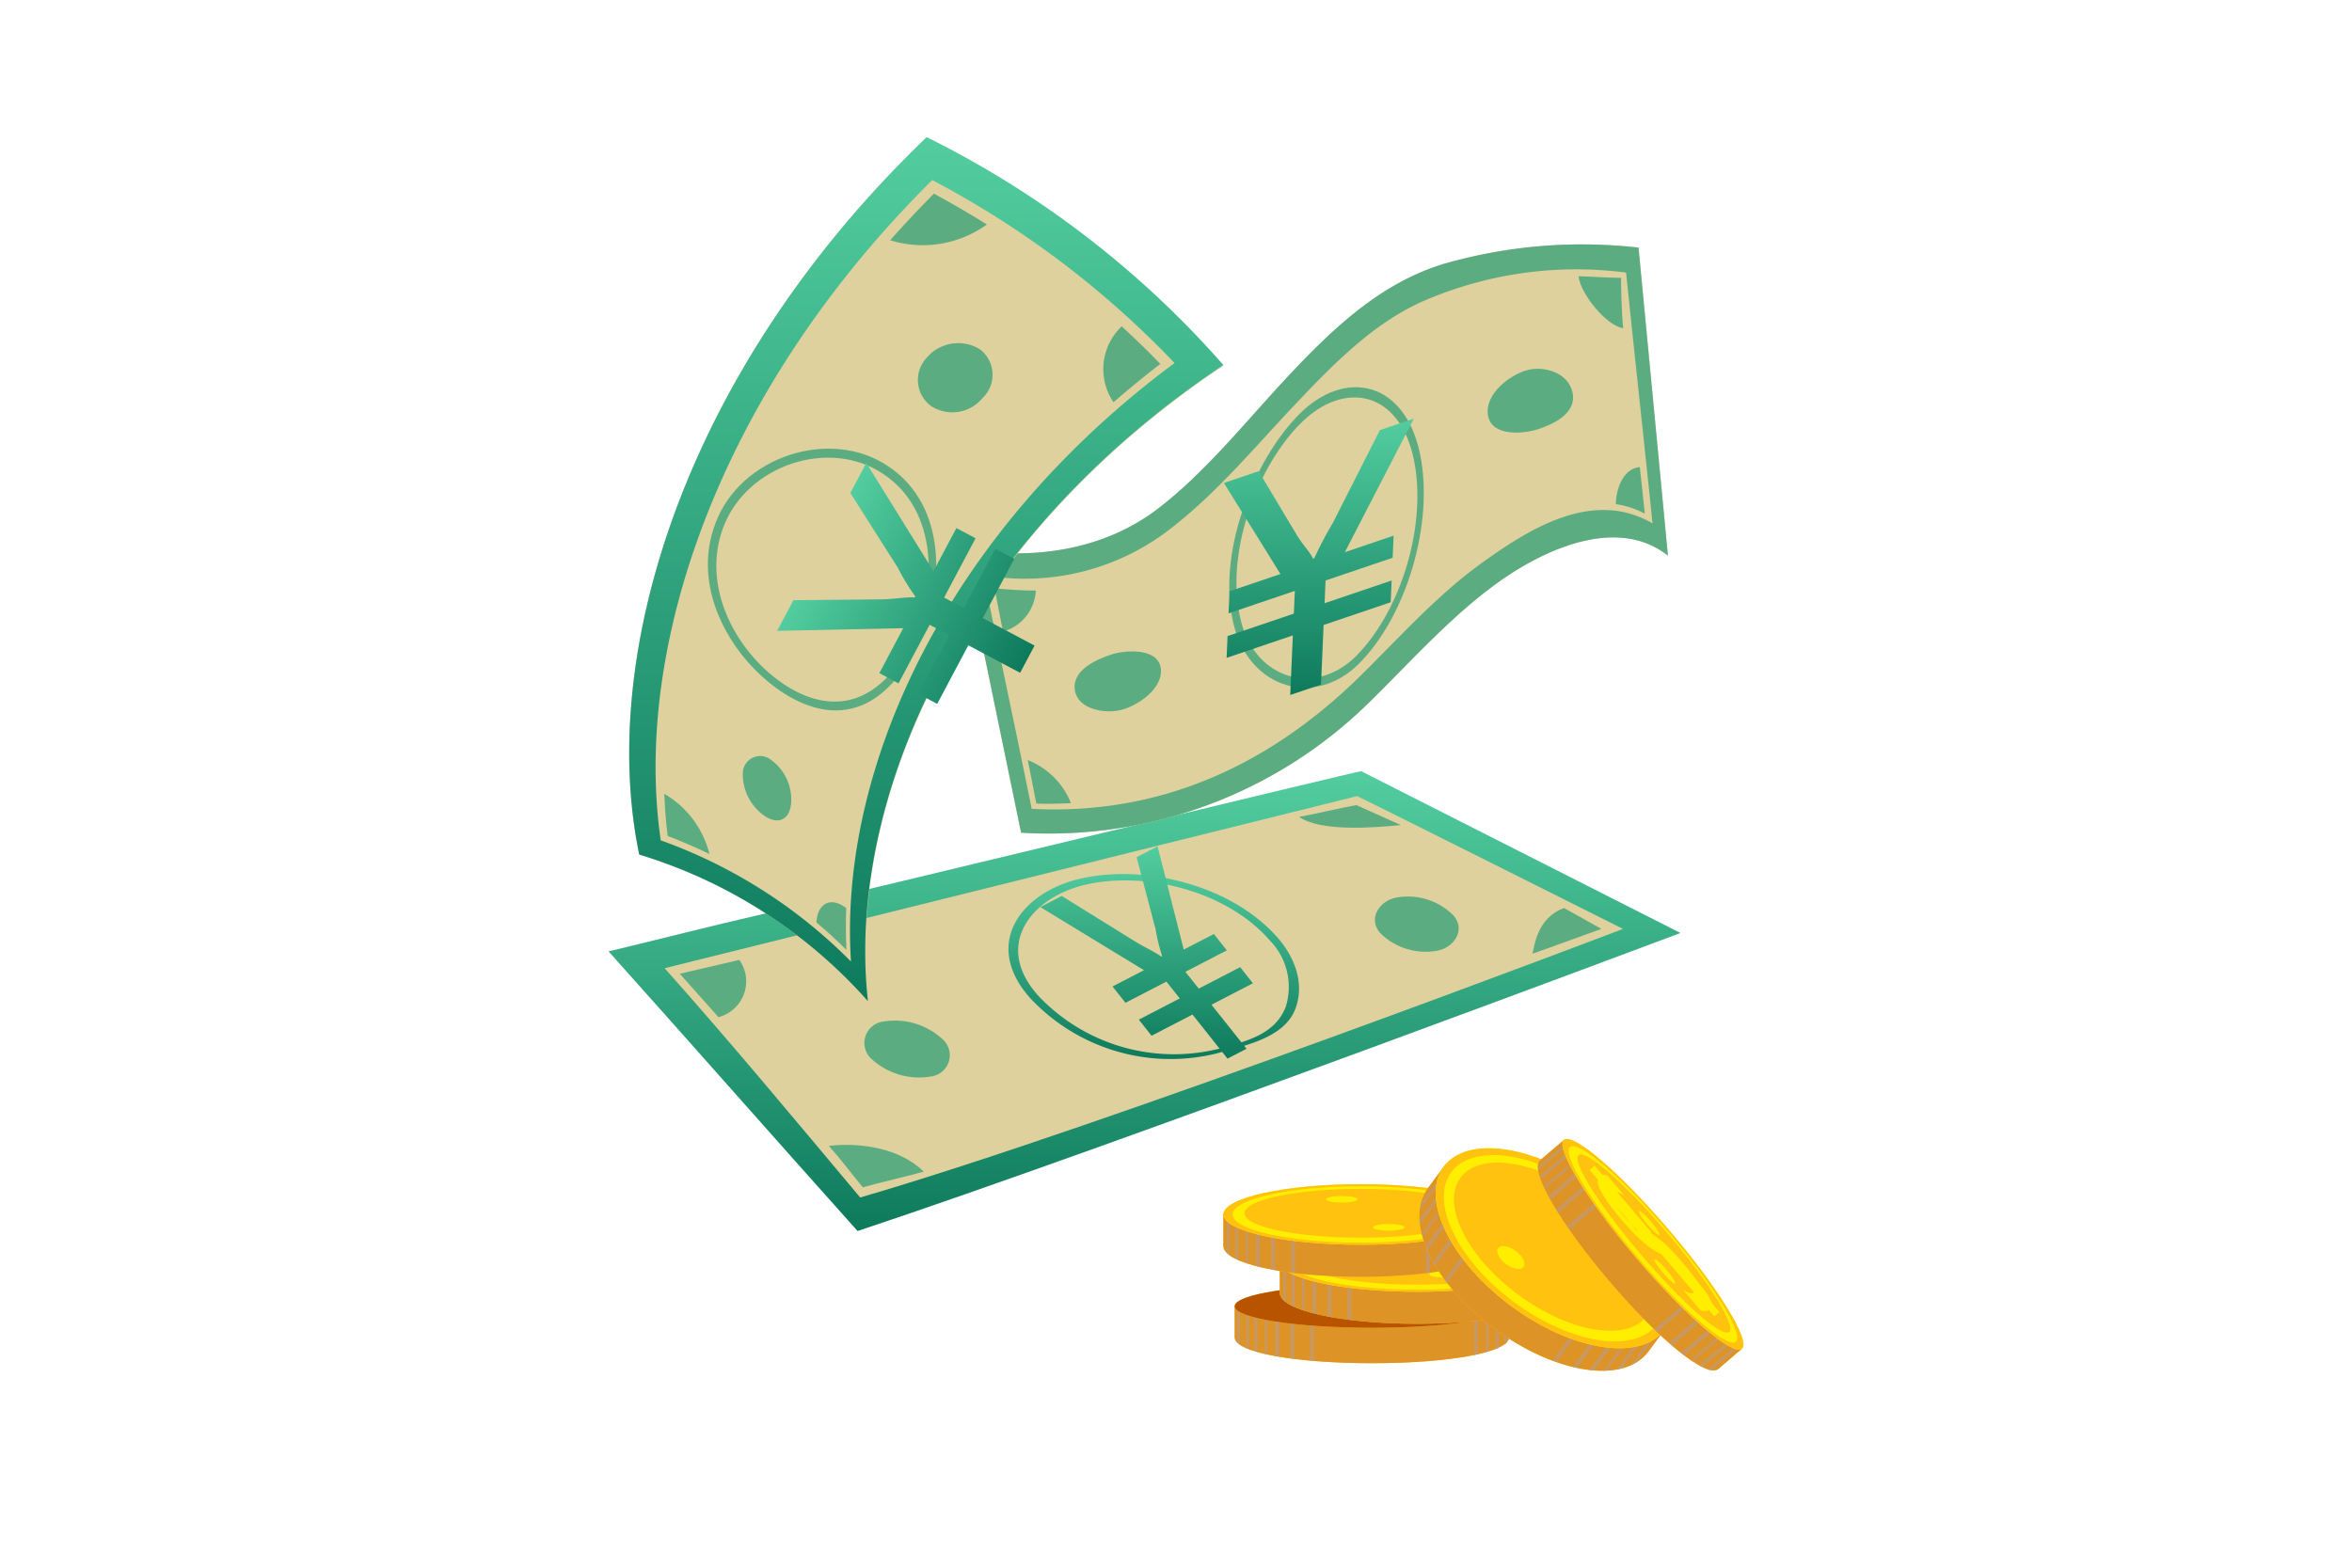 <?xml version="1.0" encoding="UTF-8"?>
<svg xmlns="http://www.w3.org/2000/svg" width="240" height="160">
  <defs>
    <clipPath id="b">
      <path data-name="パス 392" d="M1248.763 276.022v-3.135c-2.273-1.215-7.577-.285-14.005-.285s-12.466-1-14.063.211c0 0-.014 2.918-.014 3.23 0 1.592 6.349 2.649 14.082 2.649s14-1.077 14-2.67z" transform="translate(-1220.681 -272.212)" fill="none"></path>
    </clipPath>
    <clipPath id="c">
      <path data-name="パス 399" d="M1258.788 265.779l-.01-3.35c-1.645-1.366-7.523-.321-13.952-.321s-12.444-.957-14.041.409v3.285c0 1.788 6.31 3.148 14.044 3.148s13.959-1.382 13.959-3.171z" transform="translate(-1230.781 -261.726)" fill="#de9327"></path>
    </clipPath>
    <clipPath id="d">
      <path data-name="パス 408" d="M1246.129 255.23l-.01-3.35c-1.646-1.365-7.523-.321-13.952-.321s-12.444-.957-14.041.409v3.286c0 1.788 6.311 3.147 14.044 3.147s13.959-1.382 13.959-3.171z" transform="translate(-1218.122 -251.177)" fill="#de9327"></path>
    </clipPath>
    <clipPath id="e">
      <path data-name="パス 417" d="M1263.014 243.492c.427-.577 1.792-2.408 1.792-2.408 3.253-1.634 9.193.218 14.364 4.037s8.614 9.282 7.97 12.843c0 0-1.135 1.542-1.632 2.213-2.527 3.421-9.523 2.271-15.743-2.324s-9.278-10.94-6.751-14.361z" transform="translate(-1262.126 -240.488)" fill="#de9327"></path>
    </clipPath>
    <clipPath id="f">
      <path data-name="パス 426" d="M1307.176 259.7l2.387-2.033c.047-1.818-4.684-5.939-8.853-10.832s-7.313-10.134-9.274-10.562c0 0-2.227 1.885-2.464 2.088-1.212 1.032 2.089 6.538 7.1 12.425s9.892 9.949 11.104 8.914z" transform="translate(-1288.72 -236.275)" fill="none"></path>
    </clipPath>
    <linearGradient id="a" x1=".5" x2=".5" y2="1" gradientUnits="objectBoundingBox">
      <stop offset="0" stop-color="#53cd9f"></stop>
      <stop offset="1" stop-color="#0d7a5c"></stop>
    </linearGradient>
  </defs>
  <g data-name="グループ 27485">
    <path data-name="パス 307" d="M64.964 97.362l73.507-17.113 30.642 14.759-59.164 21.84-22.422 7.544z" fill="#ded19e"></path>
    <g data-name="グループ 27484">
      <path data-name="パス 308" d="M1134.168 217.417c8.5 9.493 16.911 19.046 25.407 28.539 25.544-8.469 83.972-30.416 83.972-30.416l-32.58-16.514c-.419 0-49.917 12.03-61.143 14.6-5.202 1.191-10.875 2.65-15.656 3.791zm25.675 25.117c-6.691-7.972-13.048-15.65-19.957-23.4l70.662-17.565c1.34.612 27.136 13.554 27.136 13.554s-52.69 20.1-77.841 27.411z" transform="translate(-1072.069 -120.318)" fill="url(#a)"></path>
      <g data-name="グループ 27483">
        <path data-name="パス 312" d="M1242.224 238.758c2.61-.746 6.672-1.5 7.829-4.449 1.012-2.577-.027-5.272-1.716-7.233-4.76-5.525-13.923-7.71-20.547-6.022-5.712 1.455-9.66 6.586-4.792 12.084a19.6 19.6 0 0019.226 5.62zm-13.9-17.089c6.163-1.587 14.711.474 19.151 5.613a6.773 6.773 0 011.624 6.749c-1.111 2.928-4.24 3.572-6.812 4.294a19.036 19.036 0 01-18.429-5.394c-4.597-5.088-.83-9.899 4.467-11.263z" transform="translate(-1117.896 -131.291)" fill="url(#a)"></path>
      </g>
      <path data-name="パス 313" d="M146.758 97.008c1.557-.32 2.869-2.076 1.532-3.6a6.555 6.555 0 00-5.92-1.777c-1.544.329-2.844 2.075-1.532 3.6a6.578 6.578 0 005.92 1.777z" fill="#5bad81"></path>
      <path data-name="パス 314" d="M95.003 109.865a2.186 2.186 0 001.275-3.712 7.176 7.176 0 00-6.177-1.886 2.2 2.2 0 00-1.276 3.712 7.18 7.18 0 006.178 1.886z" fill="#5bad81"></path>
      <path data-name="パス 315" d="M75.445 97.972l-6.077 1.413 3.943 4.428a3.779 3.779 0 002.134-5.841z" fill="#5bad81"></path>
      <path data-name="パス 316" d="M84.577 116.95c1.3 1.457 2.215 2.719 3.461 4.229 1.879-.528 4.344-1.071 6.223-1.6-2.428-2.406-6.495-3.004-9.684-2.629z" fill="#5bad81"></path>
      <path data-name="パス 317" d="M142.95 84.204l-4.553-2.037c-1.806.328-4.035.88-5.842 1.208 2.216 1.518 7.51 1.121 10.395.829z" fill="#5bad81"></path>
      <path data-name="パス 318" d="M156.374 97.34s6.52-2.333 7.036-2.536l-3.809-2.128c-2.803 1.006-3.029 3.965-3.227 4.664z" fill="#5bad81"></path>
    </g>
  </g>
  <g data-name="グループ 27486">
    <path data-name="パス 319" d="M167.198 25.273a50.91 50.91 0 00-20.07 1.719c-6.279 1.976-11 6.423-15.575 11.287-4.345 4.616-8.427 9.836-13.426 13.66-5.686 4.349-13.17 5.286-19.927 4.008l5.994 29.041a46.58 46.58 0 0035.362-13.149c4.323-4.22 8.349-8.806 13.211-12.328 4.618-3.345 12.2-6.941 17.431-2.8l-3-31.438z" fill="#ded19e"></path>
    <path data-name="パス 320" d="M98.2 55.946l5.994 29.041a46.591 46.591 0 0035.385-13.172c4.325-4.226 8.358-8.817 13.229-12.335 4.61-3.33 12.174-6.9 17.389-2.771l-3-31.437a50.968 50.968 0 00-20.008 1.7c-6.3 1.967-11.022 6.406-15.611 11.279-4.351 4.62-8.437 9.846-13.438 13.677-5.688 4.358-13.176 5.299-19.94 4.018zm70.425-2.532c-6.038-3.5-12.416.42-17.533 4.125-4.5 3.26-8.266 7.492-12.255 11.419-9.468 9.32-20.654 14.266-33.564 13.591-1.6-7.98-3.317-15.873-4.917-23.853a24.218 24.218 0 0019.593-5.14c4.5-3.571 8.287-8.143 12.269-12.343 3.946-4.163 8.071-8.38 13.276-10.593a39.228 39.228 0 0120.433-2.8c.884 8.599 1.812 16.995 2.698 25.595z" fill="#5bad81"></path>
    <path data-name="パス 324" d="M138.619 67.783c4.909-4.856 7.746-14.411 6.281-21.462-1.536-7.4-7.621-8.8-12.353-4.015s-8.513 14.448-6.608 21.646c1.68 6.349 8.221 8.243 12.68 3.831zm-5.865-24.61c4.417-4.386 10.023-3.294 11.5 3.654 1.41 6.648-1.264 15.457-5.837 20.09-4.141 4.2-10.261 2.48-11.78-3.495-1.728-6.781 1.555-15.719 6.117-20.25z" fill="#5bad81"></path>
    <path data-name="パス 325" d="M156.935 43.809c1.371-.449 3.97-1.538 3.536-3.71-.417-2.09-2.927-2.768-4.593-2.337-1.733.448-4.443 2.438-4.035 4.665.401 2.182 3.669 1.844 5.092 1.382z" fill="#5bad81"></path>
    <path data-name="パス 326" d="M114.319 72.477c1.7-.391 4.465-2.205 4.117-4.34-.331-2.034-3.631-1.784-4.986-1.351-1.526.489-4.073 1.591-3.776 3.632.291 1.982 3.016 2.432 4.645 2.059z" fill="#5bad81"></path>
    <path data-name="パス 327" d="M105.694 60.273a38.431 38.431 0 01-4.217-.245l.87 4.436a4.587 4.587 0 003.347-4.191z" fill="#5bad81"></path>
    <path data-name="パス 328" d="M165.633 33.492c-.16-1.318-.25-4.855-.206-5.136-.922.016-4.067-.179-4.35-.162.168 1.762 2.867 5.091 4.556 5.298z" fill="#5bad81"></path>
    <path data-name="パス 329" d="M104.876 77.574l.87 4.435c1.181.054 2.357.009 3.538-.035a7.855 7.855 0 00-4.408-4.4z" fill="#5bad81"></path>
    <path data-name="パス 330" d="M164.885 51.457a8.831 8.831 0 012.955.971l-.511-4.754c-1.679.146-2.433 2.183-2.444 3.783z" fill="#5bad81"></path>
  </g>
  <g data-name="グループ 27488">
    <path data-name="パス 331" d="M124.795 37.351A98.106 98.106 0 0094.49 14.068c-24.643 23.673-33.518 52.746-29.264 73.15a50.984 50.984 0 0123.364 14.994c-2.269-20.622 9.562-47.086 36.205-64.861z" fill="#ded19e"></path>
    <g data-name="グループ 27487">
      <path data-name="パス 332" d="M1139.74 143.377a51 51 0 0123.334 14.96c-2.279-20.641 9.574-47.14 36.268-64.924a98.2 98.2 0 00-30.267-23.254c-24.697 23.685-33.593 52.795-29.335 73.218zm54.623-50.168c-23.532 17.466-34.305 41.657-33.017 61.088a51.928 51.928 0 00-19.413-12.372c-2.843-19.43 5.741-45.621 27.706-67.387a95.726 95.726 0 0124.724 18.671z" transform="translate(-1074.51 -56.159)" fill="url(#a)"></path>
      <path data-name="パス 336" d="M93.405 66.271c3.164-6.108 3.224-14.677-2.741-18.663-5.9-4.029-15.1-1.037-17.649 5.774-2.629 6.8 1.776 14.1 7.081 17.443 5.384 3.347 10.103 1.63 13.309-4.554zM73.84 53.733c2.431-6.307 10.834-9.064 16.314-5.342 5.538 3.686 5.616 11.651 2.7 17.371-2.982 5.768-7.507 7.412-12.543 4.282-4.973-3.13-8.913-9.987-6.474-16.311z" fill="#5bad81"></path>
      <path data-name="パス 337" d="M100.274 40.61a3.273 3.273 0 00-.256-4.945 4.228 4.228 0 00-5.511.906 3.3 3.3 0 00.565 4.914 4 4 0 005.202-.875z" fill="#5bad81"></path>
      <path data-name="パス 338" d="M80.722 82.059a5.024 5.024 0 00-2.026-4.493 1.773 1.773 0 00-2.9 1.411 5.172 5.172 0 002.308 4.354c1.347.845 2.437.315 2.618-1.272z" fill="#5bad81"></path>
      <path data-name="パス 339" d="M67.784 81.017q.088 2.195.346 4.3 2.2.85 4.263 1.843a9.862 9.862 0 00-4.609-6.143z" fill="#5bad81"></path>
      <path data-name="パス 340" d="M83.307 94.147q1.618 1.356 3.063 2.8-.1-2.1-.022-4.274c-1.596-1.226-2.944-.462-3.041 1.474z" fill="#5bad81"></path>
      <path data-name="パス 341" d="M100.7 22.912q-2.608-1.629-5.4-3.148-2.333 2.345-4.466 4.754a11.185 11.185 0 009.866-1.606z" fill="#5bad81"></path>
      <path data-name="パス 342" d="M113.622 41.058q2.293-2 4.776-3.913-1.873-1.946-3.94-3.837a6.024 6.024 0 00-.836 7.75z" fill="#5bad81"></path>
    </g>
  </g>
  <g data-name="グループ 27511">
    <path data-name="パス 387" d="M10.992 23.907H7.847v-5.985h-6.77v-2.186h6.77v-2.283h-6.77v-2.217h5.2L0 0h3.544l4.3 7.916c.72 1.277 1.237 1.83 1.756 2.884h.118a21.934 21.934 0 011.752-2.948L15.932 0H19.4l-6.541 11.236h4.982v2.217h-6.85v2.283h6.85v2.186h-6.85z" transform="rotate(-62.03 93.195 -33.756)" fill="url(#a)"></path>
  </g>
  <g data-name="グループ 27532">
    <g data-name="グループ 27516">
      <path data-name="パス 388" d="M153.991 136.462l-.01-3.135c-1.645-1.216-7.523-.286-13.952-.286s-12.444-1-14.042.211v3.23c0 1.592 6.31 2.649 14.045 2.649s13.959-1.076 13.959-2.669z" fill="#ffc20e"></path>
      <path data-name="パス 389" d="M153.991 136.462l-.01-3.135c-1.645-1.216-7.523-.286-13.952-.286s-12.444-1-14.042.211v3.23c0 1.592 6.31 2.649 14.045 2.649s13.959-1.076 13.959-2.669z" fill="#de9327"></path>
      <g data-name="グループ 27515">
        <g data-name="グループ 27514" clip-path="url(#b)" fill="#b39e9e" transform="translate(125.995 132.651)">
          <g data-name="グループ 27512">
            <path data-name="長方形 37" opacity=".5" style="mix-blend-mode:multiply;isolation:isolate" d="M4.51 1.417v5.062h-.399V1.417z"></path>
            <path data-name="長方形 38" opacity=".5" style="mix-blend-mode:multiply;isolation:isolate" d="M3.319.876v5.062h-.266V.876z"></path>
            <path data-name="長方形 39" opacity=".5" style="mix-blend-mode:multiply;isolation:isolate" d="M6.068 1.911v4.632h-.399V1.911z"></path>
            <path data-name="長方形 40" opacity=".5" style="mix-blend-mode:multiply;isolation:isolate" d="M8.104.941v5.386h-.399V.941z"></path>
            <path data-name="パス 390" d="M2.324 5.742V-.139h-.323v6.277z" opacity=".5" style="mix-blend-mode:multiply;isolation:isolate"></path>
            <path data-name="長方形 41" opacity=".5" style="mix-blend-mode:multiply;isolation:isolate" d="M1.428-1.623V6.05h-.273v-7.673z"></path>
            <path data-name="長方形 42" opacity=".5" style="mix-blend-mode:multiply;isolation:isolate" d="M.538-1.623V6.05H.265v-7.673z"></path>
          </g>
          <g data-name="グループ 27513">
            <path data-name="長方形 43" opacity=".5" style="mix-blend-mode:multiply;isolation:isolate" d="M24.83 1.417v5.062h-.399V1.417z"></path>
            <path data-name="長方形 44" opacity=".5" style="mix-blend-mode:multiply;isolation:isolate" d="M25.889.876v5.062h-.266V.876z"></path>
            <path data-name="長方形 45" opacity=".5" style="mix-blend-mode:multiply;isolation:isolate" d="M26.944-.138v5.881h-.323V-.138z"></path>
            <path data-name="パス 391" d="M27.513 5.807v-7.43l.273.143v7.43z" opacity=".5" style="mix-blend-mode:multiply;isolation:isolate"></path>
          </g>
        </g>
      </g>
      <path data-name="パス 393" d="M153.991 133.314c0-1.213-6.27-2.2-14-2.2s-14 .983-14 2.2 6.269 2.2 14 2.2 14-.987 14-2.2z" fill="#ffc20e"></path>
      <path data-name="パス 394" d="M153.991 133.314c0-1.213-6.27-2.2-14-2.2s-14 .983-14 2.2 6.269 2.2 14 2.2 14-.987 14-2.2z" fill="#b85400"></path>
    </g>
    <g data-name="グループ 27519" transform="translate(130.587 125.656)">
      <path data-name="パス 395" d="M28.007 6.281l-.01-3.35c-1.645-1.366-7.523-.321-13.952-.321S1.601 1.653.004 3.019v3.285c0 1.788 6.31 3.148 14.044 3.148S28.007 8.07 28.007 6.281z" fill="#ffc20e"></path>
      <g data-name="グループ 27518">
        <path data-name="パス 396" d="M28.007 6.281l-.01-3.35c-1.645-1.366-7.523-.321-13.952-.321S1.601 1.653.004 3.019v3.285c0 1.788 6.31 3.148 14.044 3.148S28.007 8.07 28.007 6.281z" fill="#de9327"></path>
        <g data-name="グループ 27517" clip-path="url(#c)" fill="#b39e9e" transform="translate(0 2.228)">
          <path data-name="長方形 46" opacity=".5" style="mix-blend-mode:multiply;isolation:isolate" d="M3.722 1.535v5.686h-.399V1.535z"></path>
          <path data-name="長方形 47" opacity=".5" style="mix-blend-mode:multiply;isolation:isolate" d="M2.53.928v5.686h-.266V.928z"></path>
          <path data-name="長方形 48" opacity=".5" style="mix-blend-mode:multiply;isolation:isolate" d="M5.279 2.091v5.203H4.88V2.091z"></path>
          <path data-name="長方形 49" opacity=".5" style="mix-blend-mode:multiply;isolation:isolate" d="M7.316 3.23v6.05h-.399V3.23z"></path>
          <path data-name="パス 397" d="M1.532 6.394V-.212h-.323v7.051z" opacity=".5" style="mix-blend-mode:multiply;isolation:isolate"></path>
          <path data-name="長方形 50" opacity=".5" style="mix-blend-mode:multiply;isolation:isolate" d="M.64-1.88v8.619H.367V-1.88z"></path>
          <path data-name="長方形 51" opacity=".5" style="mix-blend-mode:multiply;isolation:isolate" d="M24.681 1.535v5.686h-.399V1.535z"></path>
          <path data-name="長方形 52" opacity=".5" style="mix-blend-mode:multiply;isolation:isolate" d="M25.74.928v5.686h-.266V.928z"></path>
          <path data-name="長方形 53" opacity=".5" style="mix-blend-mode:multiply;isolation:isolate" d="M23.124 2.167v5.764h-.399V2.167z"></path>
          <path data-name="長方形 54" opacity=".5" style="mix-blend-mode:multiply;isolation:isolate" d="M21.087 2.653v5.944h-.399V2.653z"></path>
          <path data-name="長方形 55" opacity=".5" style="mix-blend-mode:multiply;isolation:isolate" d="M26.795-.211v6.606h-.323V-.211z"></path>
          <path data-name="パス 398" d="M27.364 6.295V-1.88l.273.161v8.175z" opacity=".5" style="mix-blend-mode:multiply;isolation:isolate"></path>
        </g>
      </g>
      <ellipse data-name="楕円形 1" cx="14.003" cy="3.091" rx="14.003" ry="3.091" fill="#fe0"></ellipse>
      <path data-name="パス 400" d="M19.907 2.835a3.1 3.1 0 00-.683-.207 6.238 6.238 0 00-.975-.08 6.5 6.5 0 00-1.043.074 4.843 4.843 0 00-.767.234l-.005.054h3.521c-.019 0-.034-.068-.048-.075z" fill="#ffc20e"></path>
      <path data-name="パス 401" d="M8.832 3.587a7.4 7.4 0 002.118-.033 5.137 5.137 0 00.848-.2c.014 0 .027.01.041.01H7.911a.73.73 0 01.215.077 3.334 3.334 0 00.706.146z" fill="#ffc20e"></path>
      <path data-name="パス 402" d="M28.007 3.09c0-1.7-6.282-3.091-14-3.091s-14 1.387-14 3.091 6.282 3.091 14 3.091 14-1.386 14-3.091zm-27.055 0C.952 1.501 6.807.21 14.004.21s13.052 1.292 13.052 2.88-5.855 2.881-13.052 2.881S.952 4.679.952 3.09z" fill="#ffc20e"></path>
      <path data-name="パス 403" d="M25.847 2.967c0-1.375-5.3-2.49-11.844-2.49S2.159 1.592 2.159 2.967s5.3 2.491 11.844 2.491 11.844-1.115 11.844-2.491zM12.086 1.2c.893 0 1.616.152 1.616.34s-.724.34-1.616.34-1.616-.152-1.616-.34.723-.337 1.616-.337zm-4.247 3a7.291 7.291 0 01-1.5-.33 2.184 2.184 0 01-.824-.475c-.009-.009-.018.072-.026.063-.055-.06-.1-.093-.138-.093h-1.41V2.91h1.287a2.654 2.654 0 01.238-.744c.141-.176.345-.165.608-.62h2.924c-.411.455-.737.438-.972.593a1.627 1.627 0 00-.47.771h5.312c.094 0 .189-.214.284-.269a6.647 6.647 0 012.012-.756c.294-.057.609-.126.946-.161a17.4 17.4 0 011.8-.1c.326 0 .634 0 .925.012.461.019.878.049 1.243.1a6.953 6.953 0 011.508.467 5.08 5.08 0 011.014.7h1.343v.455h-1.164a2.794 2.794 0 01-.163.768c-.092.14-.229.6-.406.6h-2.719c.084 0 .162-.37.235-.409.163-.086.3-.323.407-.415a1.293 1.293 0 00.238-.346.352.352 0 00.077-.2v.007h-5.1c-.063 0-.126-.023-.19.013-.007 0-.015-.037-.023-.033a7.586 7.586 0 01-.9.4 7.236 7.236 0 01-1.072.314 10.473 10.473 0 01-1.31.193c-.243.023-.51.037-.8.049s-.6.016-.926.016a18.015 18.015 0 01-2.288-.112zm7.423.2c0-.188.724-.34 1.616-.34s1.617.152 1.617.34-.724.34-1.617.34-1.616-.157-1.616-.345z" fill="#ffc20e"></path>
    </g>
    <g data-name="グループ 27522">
      <path data-name="パス 404" d="M152.839 127.141l-.01-3.35c-1.646-1.365-7.523-.321-13.952-.321s-12.444-.957-14.041.409v3.286c0 1.788 6.311 3.147 14.044 3.147s13.959-1.382 13.959-3.171z" fill="#ffc20e"></path>
      <g data-name="グループ 27521">
        <path data-name="パス 405" d="M152.839 127.141l-.01-3.35c-1.646-1.365-7.523-.321-13.952-.321s-12.444-.957-14.041.409v3.286c0 1.788 6.311 3.147 14.044 3.147s13.959-1.382 13.959-3.171z" fill="#de9327"></path>
        <g data-name="グループ 27520" clip-path="url(#d)" fill="#b39e9e" transform="translate(124.832 123.088)">
          <path data-name="長方形 56" opacity=".5" style="mix-blend-mode:multiply;isolation:isolate" d="M3.722 1.535v5.686h-.399V1.535z"></path>
          <path data-name="長方形 57" opacity=".5" style="mix-blend-mode:multiply;isolation:isolate" d="M2.53.928v5.686h-.266V.928z"></path>
          <path data-name="長方形 58" opacity=".5" style="mix-blend-mode:multiply;isolation:isolate" d="M5.279 2.091v5.203H4.88V2.091z"></path>
          <path data-name="長方形 59" opacity=".5" style="mix-blend-mode:multiply;isolation:isolate" d="M7.316 3.23v6.05h-.399V3.23z"></path>
          <path data-name="パス 406" d="M1.528 6.395V-.211h-.323V6.84z" opacity=".5" style="mix-blend-mode:multiply;isolation:isolate"></path>
          <path data-name="長方形 60" opacity=".5" style="mix-blend-mode:multiply;isolation:isolate" d="M.64-1.88v8.619H.367V-1.88z"></path>
          <path data-name="長方形 61" opacity=".5" style="mix-blend-mode:multiply;isolation:isolate" d="M24.681 1.535v5.686h-.399V1.535z"></path>
          <path data-name="長方形 62" opacity=".5" style="mix-blend-mode:multiply;isolation:isolate" d="M25.74.928v5.686h-.266V.928z"></path>
          <path data-name="長方形 63" opacity=".5" style="mix-blend-mode:multiply;isolation:isolate" d="M23.124 2.167v5.764h-.399V2.167z"></path>
          <path data-name="長方形 64" opacity=".5" style="mix-blend-mode:multiply;isolation:isolate" d="M21.087 2.653v5.944h-.399V2.653z"></path>
          <path data-name="長方形 65" opacity=".5" style="mix-blend-mode:multiply;isolation:isolate" d="M26.795-.211v6.606h-.323V-.211z"></path>
          <path data-name="パス 407" d="M27.364 6.296v-8.175l.273.161v8.175z" opacity=".5" style="mix-blend-mode:multiply;isolation:isolate"></path>
        </g>
      </g>
      <path data-name="パス 409" d="M152.839 123.951c0-1.707-6.27-3.091-14-3.091s-14 1.384-14 3.091 6.27 3.091 14 3.091 14-1.384 14-3.091z" fill="#fe0"></path>
      <path data-name="パス 410" d="M144.737 123.593a3.274 3.274 0 00-.683-.156 7.289 7.289 0 00-2.018.033 4.947 4.947 0 00-.767.137l-.005-.042h3.521c-.017.001-.032.035-.048.028z" fill="#ffc20e"></path>
      <path data-name="パス 411" d="M133.661 124.447a7.4 7.4 0 002.118-.033 5.1 5.1 0 00.847-.3c.014-.005.028-.093.041-.093h-3.928c.065 0 .135.149.216.18a3.067 3.067 0 00.706.246z" fill="#ffc20e"></path>
      <path data-name="パス 412" d="M152.839 123.951c0-1.7-6.282-3.091-14-3.091s-14 1.387-14 3.091 6.282 3.091 14 3.091 14-1.387 14-3.091zm-27.055 0c0-1.588 5.855-2.88 13.052-2.88s13.051 1.292 13.051 2.88-5.855 2.881-13.051 2.881-13.053-1.293-13.053-2.881z" fill="#ffc20e"></path>
      <path data-name="パス 413" d="M150.679 123.827c0-1.375-5.3-2.49-11.844-2.49s-11.845 1.115-11.845 2.49 5.3 2.491 11.845 2.491 11.844-1.115 11.844-2.491zm-13.761-1.768c.893 0 1.616.152 1.616.34s-.723.34-1.616.34-1.616-.152-1.616-.34.723-.339 1.618-.339zm3.176 3.2c0-.188.724-.34 1.616-.34s1.617.152 1.617.34-.724.34-1.617.34-1.616-.156-1.616-.344z" fill="#ffc20e"></path>
    </g>
    <g data-name="グループ 27528" transform="translate(142.951 113.164)">
      <path data-name="パス 414" d="M2.774 8.069c.427-.577 1.792-2.408 1.792-2.408 3.253-1.634 9.193.218 14.364 4.037s8.614 9.282 7.97 12.843c0 0-1.135 1.542-1.632 2.213-2.527 3.421-9.523 2.271-15.743-2.324S.247 11.49 2.774 8.069z" fill="#ffc20e"></path>
      <g data-name="グループ 27527">
        <path data-name="パス 415" d="M2.774 8.069c.427-.577 1.792-2.408 1.792-2.408 3.253-1.634 9.193.218 14.364 4.037s8.614 9.282 7.97 12.843c0 0-1.135 1.542-1.632 2.213-2.527 3.421-9.523 2.271-15.743-2.324S.247 11.49 2.774 8.069z" fill="#de9327"></path>
        <g data-name="グループ 27526" clip-path="url(#e)" transform="translate(1.886 5.065)">
          <g data-name="グループ 27525" fill="#b39e9e">
            <g data-name="グループ 27523">
              <path data-name="長方形 66" opacity=".5" style="mix-blend-mode:multiply;isolation:isolate" d="M20.51 17.984l-3.356 4.544-.321-.237 3.356-4.544z"></path>
              <path data-name="長方形 67" opacity=".5" style="mix-blend-mode:multiply;isolation:isolate" d="M21.719 18.128l-3.356 4.542-.213-.158 3.355-4.542z"></path>
              <path data-name="長方形 68" opacity=".5" style="mix-blend-mode:multiply;isolation:isolate" d="M18.547 18.019l-2.69 3.641-.32-.237 2.69-3.641z"></path>
              <path data-name="長方形 69" opacity=".5" style="mix-blend-mode:multiply;isolation:isolate" d="M16.292 17.645l-2.69 3.641-.32-.237 2.69-3.641z"></path>
              <path data-name="長方形 70" opacity=".5" style="mix-blend-mode:multiply;isolation:isolate" d="M23.241 17.844l-3.9 5.28-.26-.192 3.9-5.28z"></path>
              <path data-name="長方形 71" opacity=".5" style="mix-blend-mode:multiply;isolation:isolate" d="M24.903 17.011l-4.824 6.53-.22-.162 4.825-6.53z"></path>
            </g>
            <g data-name="グループ 27524">
              <path data-name="長方形 72" opacity=".5" style="mix-blend-mode:multiply;isolation:isolate" d="M3.651 5.53L.295 10.072l-.32-.237L3.33 5.293z"></path>
              <path data-name="長方形 73" opacity=".5" style="mix-blend-mode:multiply;isolation:isolate" d="M3.051 4.337L-.305 8.879l-.213-.158 3.355-4.542z"></path>
              <path data-name="長方形 74" opacity=".5" style="mix-blend-mode:multiply;isolation:isolate" d="M4.194 7.416l-2.69 3.641-.32-.237 2.69-3.641z"></path>
              <path data-name="長方形 75" opacity=".5" style="mix-blend-mode:multiply;isolation:isolate" d="M5.215 9.462l-2.69 3.641-.32-.237 2.69-3.641z"></path>
              <path data-name="長方形 76" opacity=".5" style="mix-blend-mode:multiply;isolation:isolate" d="M2.921 2.834L-.977 8.111l-.26-.192L2.66 2.642z"></path>
              <path data-name="パス 416" d="M-1.638 7.504L3.187.971 2.873.937-1.953 7.47z" opacity=".5" style="mix-blend-mode:multiply;isolation:isolate"></path>
            </g>
          </g>
        </g>
      </g>
      <ellipse data-name="楕円形 2" cx="7.35" cy="14.003" rx="7.35" ry="14.003" transform="rotate(-53.548 11.717 5.912)" fill="#fe0"></ellipse>
      <path data-name="パス 418" d="M11.287 10.178a2.069 2.069 0 01.821.039 2.758 2.758 0 01.887.441 2.839 2.839 0 01.728.769 3.055 3.055 0 01.328.848l-.03.053-2.834-2.094c.015.011.077-.053.1-.056z" fill="#ffc20e"></path>
      <path data-name="パス 419" d="M19.091 18.255a2.937 2.937 0 01-.834-.438 3 3 0 01-.823-.884 3.377 3.377 0 01-.338-.969c0-.018.026-.082.015-.09l3.16 2.334c-.052-.038-.237.093-.345.1a2.024 2.024 0 01-.835-.053z" fill="#ffc20e"></path>
      <path data-name="パス 420" d="M11.263 20.144c6.21 4.588 13.222 5.668 15.631 2.408s-.686-9.644-6.9-14.232S6.771 2.652 4.363 5.912s.69 9.644 6.9 14.232zm.3-.4C5.774 15.468 2.891 9.517 5.135 6.479s8.78-2.032 14.568 2.244 8.672 10.226 6.428 13.265-8.783 2.032-14.568-2.246z" fill="#ffc20e"></path>
      <path data-name="パス 421" d="M11.98 18.983c5.262 3.887 11.15 4.84 13.153 2.129s-.639-8.06-5.9-11.946S8.082 4.326 6.08 7.037s.639 8.059 5.9 11.946zm8.551-5.62c-.273.37-1.077.24-1.795-.29s-1.079-1.26-.806-1.63 1.077-.24 1.8.29 1.07 1.256.801 1.63zm-9.806 2.489c-.718-.531-1.079-1.26-.805-1.63s1.077-.24 1.795.291 1.079 1.26.806 1.63-1.082.237-1.801-.294z" fill="#ffc20e"></path>
    </g>
    <g data-name="グループ 27531">
      <path data-name="パス 422" d="M175.351 139.703c.2-.174 2.38-2.041 2.38-2.041-.141-2.04-4.661-5.912-8.83-10.806s-7.305-10.124-9.266-10.552l-2.46 2.093c-1.212 1.032 2.075 6.522 7.09 12.409s9.875 9.929 11.086 8.897z" fill="#ffc20e"></path>
      <path data-name="パス 423" d="M175.351 139.703c.2-.174 2.38-2.041 2.38-2.041-.141-2.04-4.661-5.912-8.83-10.806s-7.305-10.124-9.266-10.552l-2.46 2.093c-1.212 1.032 2.075 6.522 7.09 12.409s9.875 9.929 11.086 8.897z" fill="#de9327"></path>
      <g data-name="グループ 27530">
        <g data-name="グループ 27529" clip-path="url(#f)" fill="#b39e9e" transform="translate(156.927 116.313)">
          <path data-name="長方形 77" opacity=".5" style="mix-blend-mode:multiply;isolation:isolate" d="M4.499 3.35L.646 6.632l-.26-.303L4.24 3.046z"></path>
          <path data-name="長方形 78" opacity=".5" style="mix-blend-mode:multiply;isolation:isolate" d="M4.138 2.093L.285 5.375l-.173-.202 3.854-3.282z"></path>
          <path data-name="長方形 79" opacity=".5" style="mix-blend-mode:multiply;isolation:isolate" d="M5.132 4.857L1.606 7.861l-.259-.304 3.526-3.004z"></path>
          <path data-name="長方形 80" opacity=".5" style="mix-blend-mode:multiply;isolation:isolate" d="M7.192 5.778l-4.1 3.493-.259-.304 4.1-3.493z"></path>
          <path data-name="パス 424" d="M-.215 4.488L4.262.674l-.21-.246-4.778 4.07z" opacity=".5" style="mix-blend-mode:multiply;isolation:isolate"></path>
          <path data-name="長方形 81" opacity=".5" style="mix-blend-mode:multiply;isolation:isolate" d="M4.815-.967l-5.84 4.972-.176-.208 5.84-4.972z"></path>
          <path data-name="長方形 82" opacity=".5" style="mix-blend-mode:multiply;isolation:isolate" d="M18.09 19.306l-3.852 3.28-.259-.303 3.852-3.28z"></path>
          <path data-name="長方形 83" opacity=".5" style="mix-blend-mode:multiply;isolation:isolate" d="M19.188 19.761l-3.852 3.28-.173-.202 3.853-3.28z"></path>
          <path data-name="長方形 84" opacity=".5" style="mix-blend-mode:multiply;isolation:isolate" d="M16.652 18.485l-3.906 3.327-.259-.304 3.906-3.327z"></path>
          <path data-name="長方形 85" opacity=".5" style="mix-blend-mode:multiply;isolation:isolate" d="M15.234 17.017l-4.026 3.429-.259-.304 4.026-3.429z"></path>
          <path data-name="長方形 86" opacity=".5" style="mix-blend-mode:multiply;isolation:isolate" d="M20.645 19.907l-4.477 3.814-.21-.246 4.478-3.814z"></path>
          <path data-name="パス 425" d="M16.488 24.194l5.656-4.818.068.3-5.656 4.818z" opacity=".5" style="mix-blend-mode:multiply;isolation:isolate"></path>
        </g>
      </g>
      <path data-name="パス 427" d="M177.747 137.662c.923-.786-2.394-6.2-7.408-12.084s-9.829-10.022-10.752-9.236 2.393 6.2 7.408 12.084 9.829 10.022 10.752 9.236z" fill="#fe0"></path>
      <path data-name="パス 428" d="M172.196 131.746a3.467 3.467 0 00-.34-.608 6.721 6.721 0 00-.6-.772 6.618 6.618 0 00-.742-.738 5.235 5.235 0 00-.578-.515l.045-.049 2.285 2.683c-.006-.012-.061.016-.07-.001z" fill="#ffc20e"></path>
      <path data-name="パス 429" d="M165.043 123.291c.162.235.355.483.571.737a9.449 9.449 0 00.82.86 7.615 7.615 0 00.6.6c.012.008-.04.07-.031.081l-2.547-2.99c.042.049.116.08.151.155a5.5 5.5 0 00.436.557z" fill="#ffc20e"></path>
      <path data-name="パス 430" d="M177.747 137.663c.922-.785-2.4-6.206-7.408-12.084s-9.831-10.021-10.753-9.236 2.4 6.206 7.408 12.084 9.831 10.021 10.753 9.236zm-17.546-20.596c.859-.732 5.355 3.13 10.022 8.608s7.764 10.531 6.905 11.263-5.355-3.13-10.022-8.608-7.762-10.531-6.905-11.263z" fill="#ffc20e"></path>
      <path data-name="パス 431" d="M176.445 135.936c.727-.619-2.122-5.158-6.364-10.138s-8.27-8.515-9-7.9 2.123 5.158 6.365 10.138 8.272 8.519 8.999 7.9zm-7.99-11.272c.579.68.968 1.3.868 1.383s-.649-.4-1.227-1.077-.968-1.3-.869-1.383.649.397 1.229 1.077zm-4.339-1.882a10.124 10.124 0 01-.8-1.289 2.536 2.536 0 01-.283-.842c0-.01.008-.03.007-.04 0-.069.042-.167.018-.2l-.857-1.006.515-.439.776.912c.008.009.121.014.316.043s.319.181.49.381l1.9 2.225a2.5 2.5 0 00-.712-.67c-.307-.144-.481-.209-.481-.209l3.445 4.044c.061.072.04.214.13.261a9.024 9.024 0 011.606 1.274c.221.2.413.448.65.69.378.385.762.841 1.194 1.348.211.248.4.493.581.72.29.36.537.7.749 1a14.925 14.925 0 01.924 1.194c.187.372.456.9.478.926l.684.8-.515.439-.568-.667c-.258.219-.253.143-.409.134-.134-.008-.36.006-.476-.129l-1.763-2.069a.7.7 0 00.208.132 2.583 2.583 0 00.4.192.9.9 0 00.3.06.316.316 0 00.195-.064.607.607 0 00.031-.033l-3.31-3.885c-.041-.048-.128-.057-.188-.09-.007 0-.019 0-.027-.008a9.813 9.813 0 01-.814-.493 9.658 9.658 0 01-.868-.669 14.608 14.608 0 01-.956-.907c-.17-.175-.352-.37-.545-.584s-.4-.446-.609-.7a24.277 24.277 0 01-1.416-1.782zm4.71 5.738c.1-.085.649.4 1.228 1.077s.968 1.3.869 1.384-.649-.4-1.228-1.078-.969-1.298-.869-1.386z" fill="#ffc20e"></path>
    </g>
  </g>
  <g data-name="グループ 27535">
    <path data-name="パス 387" d="M1389.989 292.548l-3.142 1.065.269-6.082-6.762 2.292.1-2.222 6.763-2.292.1-2.32-6.763 2.292.1-2.253 5.195-1.76-5.766-9.294 3.54-1.2 3.94 6.589c.659 1.055 1.151 1.443 1.622 2.338l.118-.04a36.294 36.294 0 011.883-3.59l4.811-9.49 3.46-1.173-7.036 13.632 4.977-1.686-.1 2.253-6.843 2.319-.1 2.32 6.843-2.319-.1 2.221-6.844 2.319z" transform="translate(-1255.192 -222.682)" fill="url(#a)"></path>
  </g>
  <g data-name="グループ 27535">
    <path data-name="パス 387" d="M1395.406 285.321l-1.942 1.005-3.57-4.5-4.178 2.164-1.3-1.644 4.178-2.164-1.362-1.717-4.178 2.164-1.323-1.667 3.21-1.662-10.578-6.443 2.187-1.133 7.377 4.578c1.2.732 1.854.982 2.8 1.609l.072-.038a19.377 19.377 0 01-.676-2.777l-1.931-7.331 2.137-1.108L1389 275.2l3.075-1.593 1.323 1.668-4.228 2.189 1.361 1.717 4.228-2.19 1.3 1.644-4.228 2.19z" transform="translate(-1268.211 -178.282)" fill="url(#a)"></path>
  </g>
</svg>
